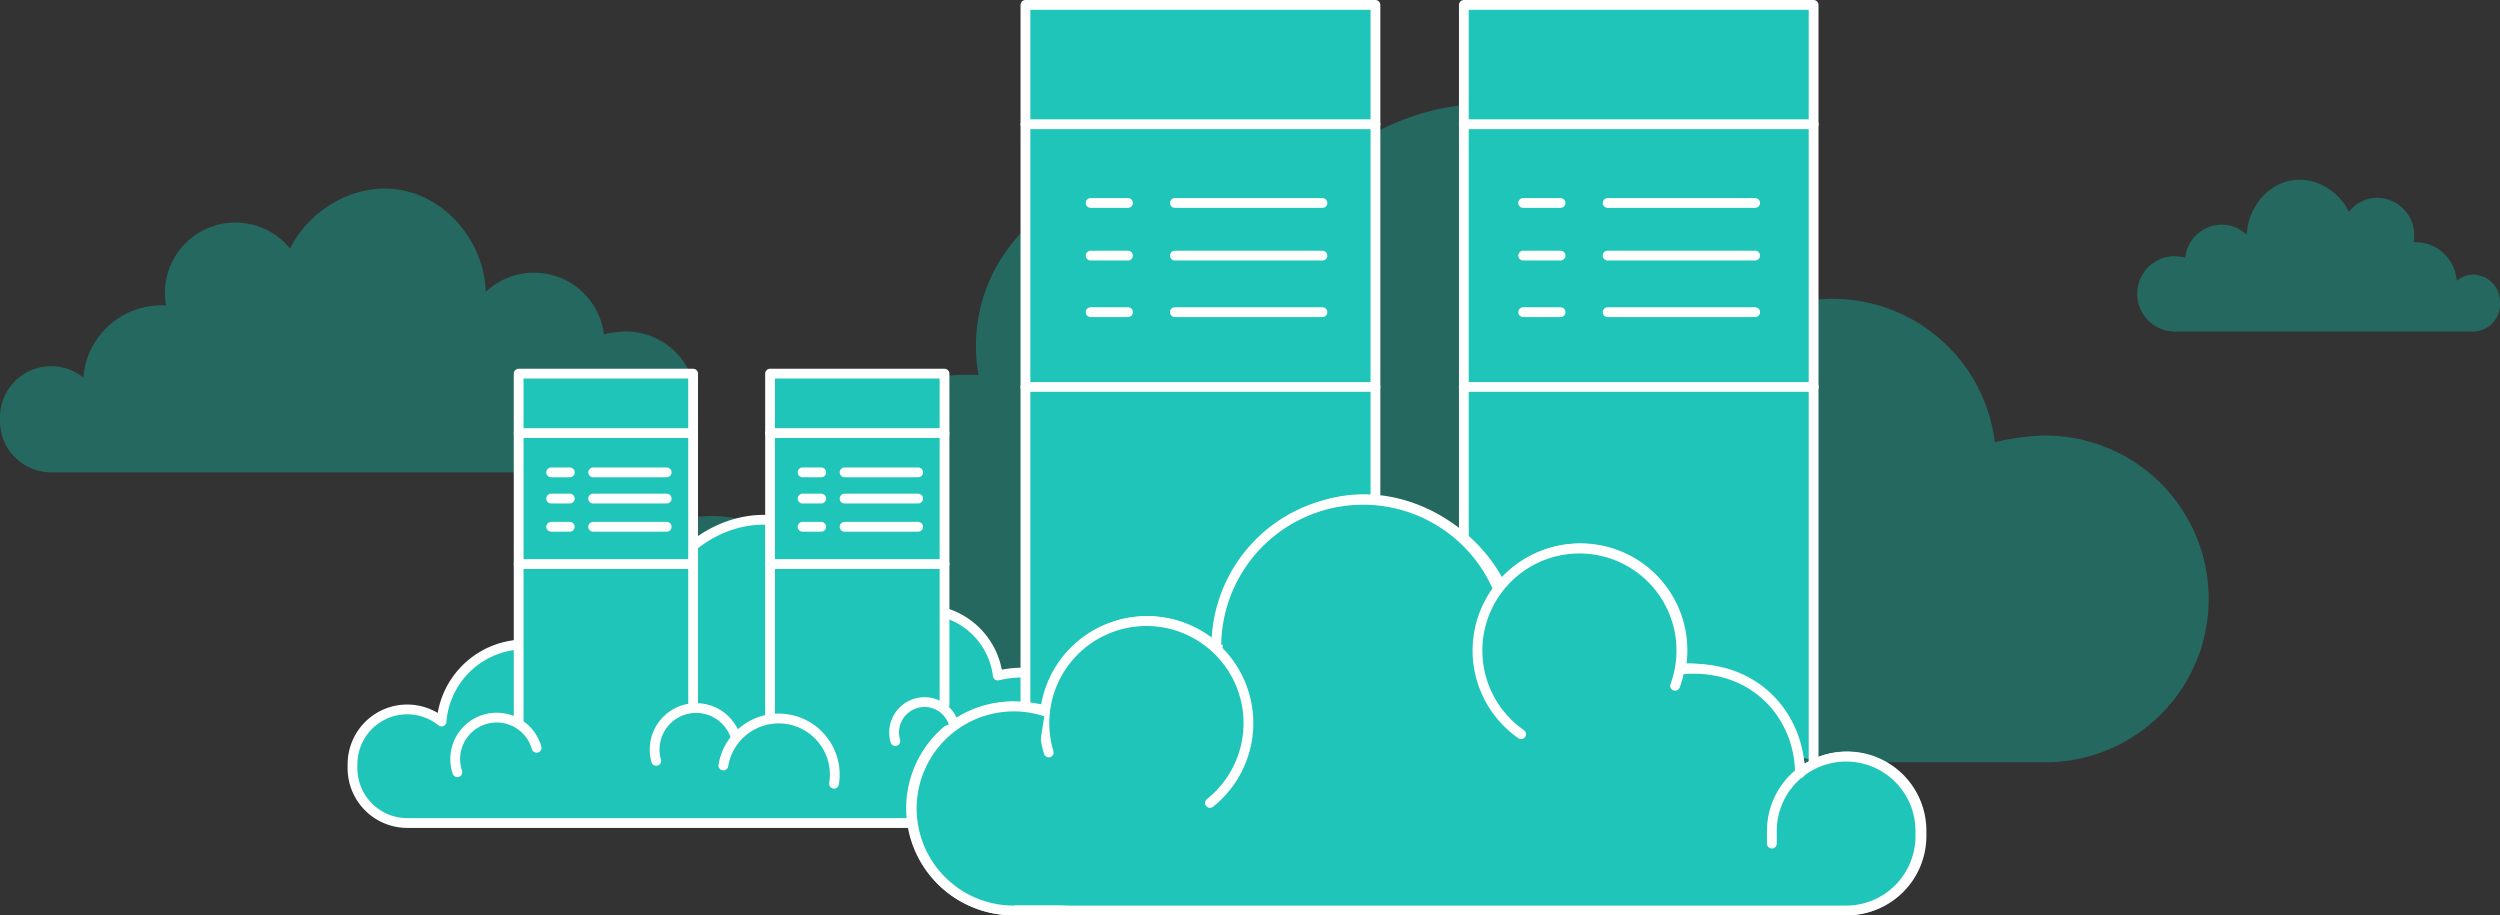 <svg xmlns="http://www.w3.org/2000/svg" viewBox="0 0 851.62 311.81"><rect x="0" y="0" width="851.62" height="311.81" fill="#333333" stroke="none"/><g><g><path d="M202.06,216.26v2.89a40.52,40.52,0,0,0,40.52,40.52H696.73a55.65,55.65,0,0,0,0-111.3,76.07,76.07,0,0,0-17.19,2.3A55.63,55.63,0,0,0,586.1,117C584.64,74,549.43,35.41,506.17,35.41c-31.68,0-61.75,20.63-74.78,47.49a55.63,55.63,0,0,0-98.94,34.93,57.79,57.79,0,0,0,.87,9.91c-37.71-2-63.57,27.8-65.4,57a40.47,40.47,0,0,0-65.86,31.57Z" style="fill:#1c8c7e;opacity:0.6"/><path d="M0,142.2v1.25a17.46,17.46,0,0,0,17.46,17.46H213.15a24,24,0,0,0,0-48,33,33,0,0,0-7.41,1,24,24,0,0,0-40.26-14.49c-.63-18.57-15.8-35.18-34.44-35.18-13.65,0-26.61,8.89-32.22,20.46A24,24,0,0,0,56.18,99.79a24.9,24.9,0,0,0,.38,4.26A26.71,26.71,0,0,0,28.38,128.6,17.44,17.44,0,0,0,0,142.2Z" style="fill:#1c8c7e;opacity:0.6"/><path d="M851.62,102.92v.66a9.23,9.23,0,0,1-9.1,9.35h-102a12.84,12.84,0,0,1,0-25.67,16.68,16.68,0,0,1,3.86.53,12.6,12.6,0,0,1,12.4-11.26,12.27,12.27,0,0,1,8.58,3.5c.33-9.94,8.24-18.82,18-18.82,7.12,0,13.87,4.76,16.79,10.95a12.34,12.34,0,0,1,9.72-4.78,12.67,12.67,0,0,1,12.5,12.84,13.24,13.24,0,0,1-.2,2.28,14.05,14.05,0,0,1,14.69,13.14,8.89,8.89,0,0,1,5.69-2.07A9.22,9.22,0,0,1,851.62,102.92Z" style="fill:#1c8c7e;opacity:0.6"/><path d="M120.08,260.37v1.33a18.66,18.66,0,0,0,18.65,18.66H347.82a25.62,25.62,0,0,0,0-51.24,35.1,35.1,0,0,0-7.92,1,25.61,25.61,0,0,0-43-15.48c-.68-19.84-16.89-37.58-36.8-37.58-14.59,0-28.43,9.5-34.43,21.86a25.62,25.62,0,0,0-45.55,16.09,26.19,26.19,0,0,0,.4,4.55,28.53,28.53,0,0,0-30.11,26.23,18.63,18.63,0,0,0-30.32,14.53Z" style="fill:#20c5ba;stroke:#fff;stroke-linecap:round;stroke-linejoin:round;stroke-width:3.331px"/><polyline points="349.31 240.67 349.31 1.67 468.54 1.67 468.54 227.85" style="fill:#20c5ba;stroke:#fff;stroke-linecap:round;stroke-linejoin:round;stroke-width:3.331px"/><line x1="349.32" y1="42.32" x2="468.54" y2="42.32" style="fill:#20c5ba;stroke:#fff;stroke-linecap:round;stroke-linejoin:round;stroke-width:3.331px"/><line x1="349.32" y1="131.81" x2="468.54" y2="131.81" style="fill:#20c5ba;stroke:#fff;stroke-linecap:round;stroke-linejoin:round;stroke-width:3.331px"/><line x1="400.22" y1="69.14" x2="450.49" y2="69.14" style="fill:#20c5ba;stroke:#fff;stroke-linecap:round;stroke-linejoin:round;stroke-width:3.331px"/><line x1="400.22" y1="87.07" x2="450.49" y2="87.07" style="fill:#20c5ba;stroke:#fff;stroke-linecap:round;stroke-linejoin:round;stroke-width:3.331px"/><line x1="400.22" y1="106.34" x2="450.49" y2="106.34" style="fill:#20c5ba;stroke:#fff;stroke-linecap:round;stroke-linejoin:round;stroke-width:3.331px"/><line x1="384.25" y1="69.14" x2="371.52" y2="69.14" style="fill:#20c5ba;stroke:#fff;stroke-linecap:round;stroke-linejoin:round;stroke-width:3.331px"/><line x1="384.25" y1="87.07" x2="371.52" y2="87.07" style="fill:#20c5ba;stroke:#fff;stroke-linecap:round;stroke-linejoin:round;stroke-width:3.331px"/><line x1="384.25" y1="106.34" x2="371.52" y2="106.34" style="fill:#20c5ba;stroke:#fff;stroke-linecap:round;stroke-linejoin:round;stroke-width:3.331px"/><polyline points="617.8 259.11 617.8 1.67 498.66 1.67 498.66 224.01" style="fill:#20c5ba;stroke:#fff;stroke-linecap:round;stroke-linejoin:round;stroke-width:3.331px"/><path d="M654.55,283v1.8a25.3,25.3,0,0,1-25.3,25.3H345.69a34.75,34.75,0,1,1,0-69.49,47.12,47.12,0,0,1,10.73,1.44,34.73,34.73,0,0,1,58.34-21c.91-26.91,22.9-51,49.9-51,19.79,0,38.56,12.88,46.7,29.65a34.73,34.73,0,0,1,61.77,21.81,36.08,36.08,0,0,1-.54,6.19,38.69,38.69,0,0,1,40.83,35.56A25.28,25.28,0,0,1,654.55,283Z" style="fill:#20c5ba;stroke:#fff;stroke-linecap:round;stroke-linejoin:round;stroke-width:3.331px"/><path d="M343.15,310.15H628.87a25.3,25.3,0,0,0,25.3-25.3v-1.8a25.3,25.3,0,0,0-25.3-25.29h0a25.29,25.29,0,0,0-25.29,25.29v4.32" style="fill:#20c5ba;stroke:#fff;stroke-linecap:round;stroke-linejoin:round;stroke-width:3.331px"/><path d="M572.76,228c25.26-2.18,40.37,16.24,40.37,35.42" style="fill:#20c5ba;stroke:#fff;stroke-linecap:round;stroke-linejoin:round;stroke-width:3.331px"/><path d="M518.16,250.09a34.73,34.73,0,1,1,52.46-16.48" style="fill:#20c5ba;stroke:#fff;stroke-linecap:round;stroke-linejoin:round;stroke-width:3.331px"/><path d="M357.24,256.32a34.75,34.75,0,1,1,54.93,17.2" style="fill:#20c5ba;stroke:#fff;stroke-linecap:round;stroke-linejoin:round;stroke-width:3.331px"/><path d="M345.31,310.15A34.74,34.74,0,1,1,356,242.35" style="fill:#20c5ba;stroke:#fff;stroke-linecap:round;stroke-linejoin:round;stroke-width:3.331px"/><path d="M414.34,220.06a50,50,0,0,1,95.38-20.78" style="fill:#20c5ba;stroke:#fff;stroke-linecap:round;stroke-linejoin:round;stroke-width:3.331px"/><line x1="498.62" y1="42.32" x2="617.84" y2="42.32" style="fill:#20c5ba;stroke:#fff;stroke-linecap:round;stroke-linejoin:round;stroke-width:3.331px"/><line x1="498.62" y1="131.81" x2="617.84" y2="131.81" style="fill:#20c5ba;stroke:#fff;stroke-linecap:round;stroke-linejoin:round;stroke-width:3.331px"/><line x1="547.63" y1="69.14" x2="597.9" y2="69.14" style="fill:#20c5ba;stroke:#fff;stroke-linecap:round;stroke-linejoin:round;stroke-width:3.331px"/><line x1="547.63" y1="87.07" x2="597.9" y2="87.07" style="fill:#20c5ba;stroke:#fff;stroke-linecap:round;stroke-linejoin:round;stroke-width:3.331px"/><line x1="547.63" y1="106.34" x2="597.9" y2="106.34" style="fill:#20c5ba;stroke:#fff;stroke-linecap:round;stroke-linejoin:round;stroke-width:3.331px"/><line x1="531.6" y1="69.14" x2="518.86" y2="69.14" style="fill:#20c5ba;stroke:#fff;stroke-linecap:round;stroke-linejoin:round;stroke-width:3.331px"/><line x1="531.6" y1="87.07" x2="518.86" y2="87.07" style="fill:#20c5ba;stroke:#fff;stroke-linecap:round;stroke-linejoin:round;stroke-width:3.331px"/><line x1="531.6" y1="106.34" x2="518.86" y2="106.34" style="fill:#20c5ba;stroke:#fff;stroke-linecap:round;stroke-linejoin:round;stroke-width:3.331px"/><polyline points="262.32 246.4 262.32 127.28 321.75 127.28 321.75 240.02" style="fill:#20c5ba;stroke:#fff;stroke-linecap:round;stroke-linejoin:round;stroke-width:3.331px"/><line x1="262.32" y1="147.54" x2="321.75" y2="147.54" style="fill:#20c5ba;stroke:#fff;stroke-linecap:round;stroke-linejoin:round;stroke-width:3.331px"/><line x1="262.32" y1="192.14" x2="321.75" y2="192.14" style="fill:#20c5ba;stroke:#fff;stroke-linecap:round;stroke-linejoin:round;stroke-width:3.331px"/><line x1="287.7" y1="160.91" x2="312.76" y2="160.91" style="fill:#20c5ba;stroke:#fff;stroke-linecap:round;stroke-linejoin:round;stroke-width:3.331px"/><line x1="287.7" y1="169.84" x2="312.76" y2="169.84" style="fill:#20c5ba;stroke:#fff;stroke-linecap:round;stroke-linejoin:round;stroke-width:3.331px"/><line x1="287.7" y1="179.45" x2="312.76" y2="179.45" style="fill:#20c5ba;stroke:#fff;stroke-linecap:round;stroke-linejoin:round;stroke-width:3.331px"/><line x1="279.74" y1="160.91" x2="273.39" y2="160.91" style="fill:#20c5ba;stroke:#fff;stroke-linecap:round;stroke-linejoin:round;stroke-width:3.331px"/><line x1="279.74" y1="169.84" x2="273.39" y2="169.84" style="fill:#20c5ba;stroke:#fff;stroke-linecap:round;stroke-linejoin:round;stroke-width:3.331px"/><line x1="279.74" y1="179.45" x2="273.39" y2="179.45" style="fill:#20c5ba;stroke:#fff;stroke-linecap:round;stroke-linejoin:round;stroke-width:3.331px"/><polyline points="176.68 246.4 176.68 127.28 236.11 127.28 236.11 240.02" style="fill:#20c5ba;stroke:#fff;stroke-linecap:round;stroke-linejoin:round;stroke-width:3.331px"/><line x1="176.68" y1="147.54" x2="236.11" y2="147.54" style="fill:#20c5ba;stroke:#fff;stroke-linecap:round;stroke-linejoin:round;stroke-width:3.331px"/><line x1="176.68" y1="192.14" x2="236.11" y2="192.14" style="fill:#20c5ba;stroke:#fff;stroke-linecap:round;stroke-linejoin:round;stroke-width:3.331px"/><line x1="202.06" y1="160.91" x2="227.11" y2="160.91" style="fill:#20c5ba;stroke:#fff;stroke-linecap:round;stroke-linejoin:round;stroke-width:3.331px"/><line x1="202.06" y1="169.84" x2="227.11" y2="169.84" style="fill:#20c5ba;stroke:#fff;stroke-linecap:round;stroke-linejoin:round;stroke-width:3.331px"/><line x1="202.06" y1="179.45" x2="227.11" y2="179.45" style="fill:#20c5ba;stroke:#fff;stroke-linecap:round;stroke-linejoin:round;stroke-width:3.331px"/><line x1="194.1" y1="160.91" x2="187.75" y2="160.91" style="fill:#20c5ba;stroke:#fff;stroke-linecap:round;stroke-linejoin:round;stroke-width:3.331px"/><line x1="194.1" y1="169.84" x2="187.75" y2="169.84" style="fill:#20c5ba;stroke:#fff;stroke-linecap:round;stroke-linejoin:round;stroke-width:3.331px"/><line x1="194.1" y1="179.45" x2="187.75" y2="179.45" style="fill:#20c5ba;stroke:#fff;stroke-linecap:round;stroke-linejoin:round;stroke-width:3.331px"/><path d="M223.54,259.18a14.13,14.13,0,0,1,27-8.32" style="fill:#20c5ba;stroke:#fff;stroke-linecap:round;stroke-linejoin:round;stroke-width:3.331px"/><path d="M155.79,263.05a14.13,14.13,0,1,1,27-8.32" style="fill:#20c5ba;stroke:#fff;stroke-linecap:round;stroke-linejoin:round;stroke-width:3.331px"/><path d="M305,252.45a10.36,10.36,0,0,1,19.8-6.1" style="fill:#20c5ba;stroke:#fff;stroke-linecap:round;stroke-linejoin:round;stroke-width:3.331px"/><path d="M246.41,260.76a19.1,19.1,0,0,1,37.7,6.21" style="fill:#20c5ba;stroke:#fff;stroke-linecap:round;stroke-linejoin:round;stroke-width:3.331px"/></g></g></svg>